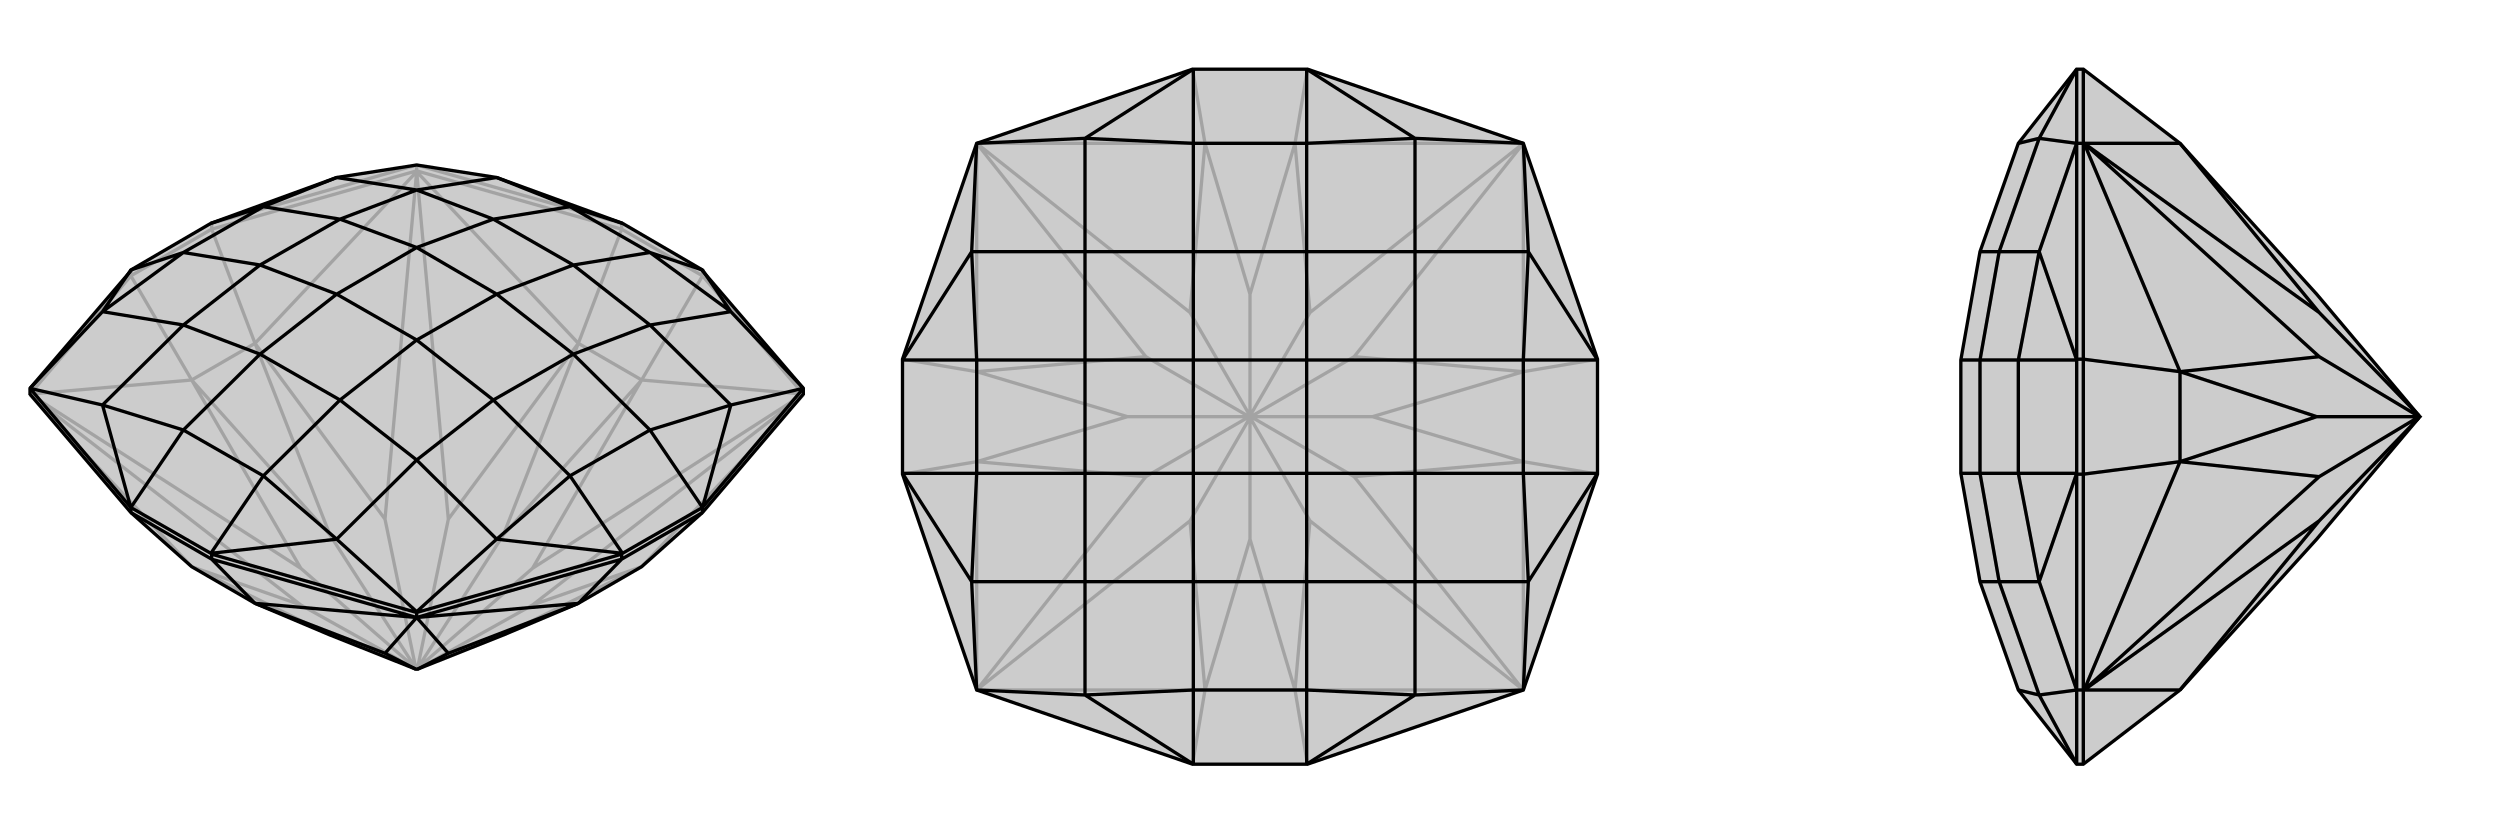 <svg xmlns="http://www.w3.org/2000/svg" viewBox="0 0 3000 1000">
    <g stroke="currentColor" stroke-width="4" fill="none" transform="translate(0 -27)">
        <path fill="currentColor" stroke="none" fill-opacity=".2" d="M36,500L36,493L157,352L157,351L253,295L404,240L500,225L596,240L747,295L843,351L843,352L964,493L964,500L843,642L770,707L694,751L604,789L501,830L500,830L499,830L396,789L306,751L230,707L157,642z" />
<path stroke-opacity=".2" d="M746,302L694,439M157,358L230,483M843,358L770,483M254,302L306,439M843,358L746,302M254,302L157,358M843,358L964,500M843,358L843,352M254,302L500,232M254,302L254,295M746,302L500,232M746,302L746,295M500,232L500,225M157,358L36,500M157,358L157,352M964,500L964,501M964,500L964,500M500,232L500,233M500,232L500,233M500,830L501,829M36,500L36,500M36,500L36,501M500,830L499,829M770,707L964,501M964,501L639,753M694,439L500,233M500,233L538,650M230,483L36,500M36,500L361,709M770,483L964,500M964,500L639,709M306,439L500,233M500,233L462,650M230,707L36,501M36,501L361,753M501,830L639,753M770,707L639,753M501,829L538,650M694,439L538,650M499,829L361,709M230,483L361,709M499,830L361,753M230,707L361,753M501,829L639,709M770,483L639,709M501,829L604,669M499,829L462,650M306,439L462,650M499,829L396,669M230,707L396,789M770,707L604,789M694,439L770,483M694,439L604,669M770,483L604,669M230,483L306,439M230,483L396,669M306,439L396,669M254,295L253,295M254,295L500,225M746,295L747,295M500,225L746,295M500,225L500,225" />
<path d="M36,500L36,493L157,352L157,351L253,295L404,240L500,225L596,240L747,295L843,351L843,352L964,493L964,500L843,642L770,707L694,751L604,789L501,830L500,830L499,830L396,789L306,751L230,707L157,642z" />
<path d="M254,698L306,751M746,698L694,751M157,642L254,698M746,698L843,642M157,642L157,636M746,698L500,768M746,698L746,692M843,642L843,636M254,698L500,768M254,698L254,692M500,768L500,762M500,768L500,768M500,768L500,768M306,751L500,768M500,768L462,811M694,751L500,768M500,768L538,811M499,830L462,811M306,751L462,811M501,830L538,811M694,751L538,811M843,636L747,691M253,691L157,636M746,692L747,691M746,692L500,762M157,636L157,636M157,636L36,493M843,636L843,636M964,493L843,636M964,493L964,493M254,692L253,691M500,762L254,692M500,762L500,761M36,493L36,493M747,295L684,275M843,351L780,330M843,351L877,401M843,636L780,543M843,636L877,513M747,691L684,598M747,691L596,674M253,691L316,598M253,691L404,674M157,636L220,543M157,636L123,513M157,351L220,330M157,351L123,401M253,295L316,275M964,493L877,401M964,493L877,513M500,761L596,674M500,761L404,674M36,493L123,513M36,493L123,401M596,240L684,275M596,240L500,255M877,401L780,330M877,401L780,417M877,513L780,543M877,513L780,417M596,674L684,598M596,674L500,579M404,674L316,598M404,674L500,579M123,513L220,543M123,513L220,417M123,401L220,330M123,401L220,417M404,240L316,275M404,240L500,255M684,275L780,330M684,275L592,290M780,330L688,345M780,543L684,598M780,543L688,452M684,598L592,507M316,598L220,543M316,598L408,507M220,543L312,452M220,330L316,275M220,330L312,345M316,275L408,290M780,417L688,345M780,417L688,452M500,579L592,507M500,579L408,507M220,417L312,452M220,417L312,345M500,255L592,290M500,255L408,290M592,290L688,345M688,345L596,380M592,290L500,324M688,452L592,507M688,452L596,380M592,507L500,435M408,507L312,452M408,507L500,435M312,452L404,380M312,345L408,290M312,345L404,380M408,290L500,324M596,380L500,324M596,380L500,435M500,435L404,380M500,324L404,380" />
    </g>
    <g stroke="currentColor" stroke-width="4" fill="none" transform="translate(1000 0)">
        <path fill="currentColor" stroke="none" fill-opacity=".2" d="M828,172L917,431L917,432L917,568L917,569L828,828L569,917L568,917L432,917L431,917L172,828L83,569L83,568L83,432L83,431L172,172L431,83L432,83L568,83L569,83z" />
<path stroke-opacity=".2" d="M569,917L554,828M917,431L828,446M431,83L446,172M83,569L172,554M917,569L828,554M569,83L554,172M83,431L172,446M431,917L446,828M828,828L828,828M828,828L828,828M828,172L828,172M828,172L828,172M500,500L501,500M172,172L172,172M172,172L172,172M500,500L500,499M172,828L172,828M172,828L172,828M500,500L500,501M500,500L499,500M554,828L828,828M828,828L572,625M828,446L828,172M828,172L625,428M446,172L172,172M172,172L428,375M172,554L172,828M172,828L375,572M828,554L828,828M828,828L625,572M554,172L828,172M828,172L572,375M172,446L172,172M172,172L375,428M446,828L172,828M172,828L428,625M500,501L572,625M554,828L572,625M501,500L625,428M828,446L625,428M500,499L428,375M446,172L428,375M499,500L375,572M172,554L375,572M500,501L428,625M446,828L428,625M500,501L500,647M501,500L625,572M828,554L625,572M501,500L647,500M500,499L572,375M554,172L572,375M500,499L500,353M499,500L375,428M172,446L375,428M499,500L353,500M554,828L446,828M554,828L500,647M446,828L500,647M828,446L828,554M828,446L647,500M828,554L647,500M446,172L554,172M446,172L500,353M554,172L500,353M172,554L172,446M172,554L353,500M172,446L353,500" />
<path d="M828,172L917,431L917,432L917,568L917,569L828,828L569,917L568,917L432,917L431,917L172,828L83,569L83,568L83,432L83,431L172,172L431,83L432,83L568,83L569,83z" />
<path d="M172,172L172,172M828,172L828,172M828,828L828,828M172,828L172,828M432,83L432,172M432,83L302,166M568,83L568,172M568,83L698,166M917,432L828,432M917,432L834,302M917,568L828,568M917,568L834,698M568,917L568,828M568,917L698,834M432,917L432,828M432,917L302,834M83,568L172,568M83,568L166,698M83,432L172,432M83,432L166,302M828,172L698,166M828,172L834,302M828,828L834,698M828,828L698,834M172,828L302,834M172,828L166,698M172,172L166,302M172,172L302,166M302,166L432,172M302,166L302,302M698,166L568,172M698,166L698,302M834,302L828,432M834,302L698,302M834,698L828,568M834,698L698,698M698,834L568,828M698,834L698,698M302,834L432,828M302,834L302,698M166,698L172,568M166,698L302,698M166,302L172,432M166,302L302,302M432,172L568,172M432,172L432,302M568,172L568,302M828,432L828,568M828,432L698,432M828,568L698,568M568,828L432,828M568,828L568,698M432,828L432,698M172,568L172,432M172,568L302,568M172,432L302,432M698,302L568,302M698,302L698,432M698,698L698,568M698,698L568,698M302,698L432,698M302,698L302,568M302,302L432,302M302,302L302,432M432,302L568,302M568,302L568,432M432,302L432,432M698,432L698,568M698,432L568,432M698,568L568,568M568,698L432,698M568,698L568,568M432,698L432,568M302,568L302,432M302,568L432,568M302,432L432,432M568,432L432,432M568,432L568,568M568,568L432,568M432,432L432,568" />
    </g>
    <g stroke="currentColor" stroke-width="4" fill="none" transform="translate(2000 0)">
        <path fill="currentColor" stroke="none" fill-opacity=".2" d="M616,828L780,647L903,501L904,500L903,499L780,353L616,172L500,83L492,83L492,83L422,172L376,302L353,432L353,568L376,698L422,828L492,917L492,917L500,917z" />
<path stroke-opacity=".2" d="M500,569L616,554M500,431L616,446M500,431L500,569M500,431L500,172M500,431L492,431M500,917L500,828M500,83L500,172M500,172L492,172M500,569L500,828M500,569L492,569M500,828L492,828M500,172L501,172M500,172L501,172M500,828L501,828M500,828L501,828M904,500L903,500M616,172L501,172M501,172L783,375M616,554L501,828M501,828L783,572M616,446L501,172M501,172L783,428M616,828L501,828M501,828L783,625M903,499L783,375M616,172L783,375M903,500L783,572M616,554L783,572M903,501L783,625M616,828L783,625M903,500L783,428M616,446L783,428M903,500L780,500M616,554L616,446M616,554L780,500M616,446L780,500M492,568L492,432M492,917L492,828M492,431L492,432M492,431L492,172M492,172L492,83M492,172L492,172M492,569L492,568M492,828L492,569M492,828L492,828M492,83L447,166M492,917L447,834M492,568L422,568M492,568L447,698M492,432L422,432M492,432L447,302M492,828L447,834M492,828L447,698M492,172L447,302M492,172L447,166M447,166L422,172M447,166L399,302M447,834L422,828M447,834L399,698M447,698L422,568M447,698L399,698M447,302L422,432M447,302L399,302M422,568L422,432M422,568L376,568M422,432L376,432M399,698L376,698M399,698L376,568M399,302L376,302M399,302L376,432M376,568L376,432M376,568L353,568M376,432L353,432" />
<path d="M616,828L780,647L903,501L904,500L903,499L780,353L616,172L500,83L492,83L492,83L422,172L376,302L353,432L353,568L376,698L422,828L492,917L492,917L500,917z" />
<path d="M500,431L616,446M500,569L616,554M500,569L500,431M500,83L500,172M500,569L500,828M500,569L492,569M500,431L500,172M500,431L492,431M500,172L492,172M500,917L500,828M500,828L492,828M500,828L501,828M500,828L501,828M500,172L501,172M500,172L501,172M904,500L903,500M616,828L501,828M501,828L783,625M616,446L501,172M501,172L783,428M616,554L501,828M501,828L783,572M616,172L501,172M501,172L783,375M903,501L783,625M616,828L783,625M903,500L783,428M616,446L783,428M903,500L783,572M616,554L783,572M903,500L780,500M903,499L783,375M616,172L783,375M616,446L616,554M616,446L780,500M616,554L780,500M492,432L492,568M492,83L492,172M492,569L492,568M492,569L492,828M492,431L492,432M492,172L492,431M492,172L492,172M492,828L492,917M492,828L492,828M492,83L447,166M492,432L422,432M492,432L447,302M492,568L422,568M492,568L447,698M492,917L447,834M492,172L447,166M492,172L447,302M492,828L447,698M492,828L447,834M447,166L422,172M447,166L399,302M447,302L422,432M447,302L399,302M447,698L422,568M447,698L399,698M447,834L422,828M447,834L399,698M422,432L422,568M422,432L376,432M422,568L376,568M399,302L376,302M399,302L376,432M399,698L376,568M399,698L376,698M376,432L376,568M376,432L353,432M376,568L353,568" />
    </g>
</svg>